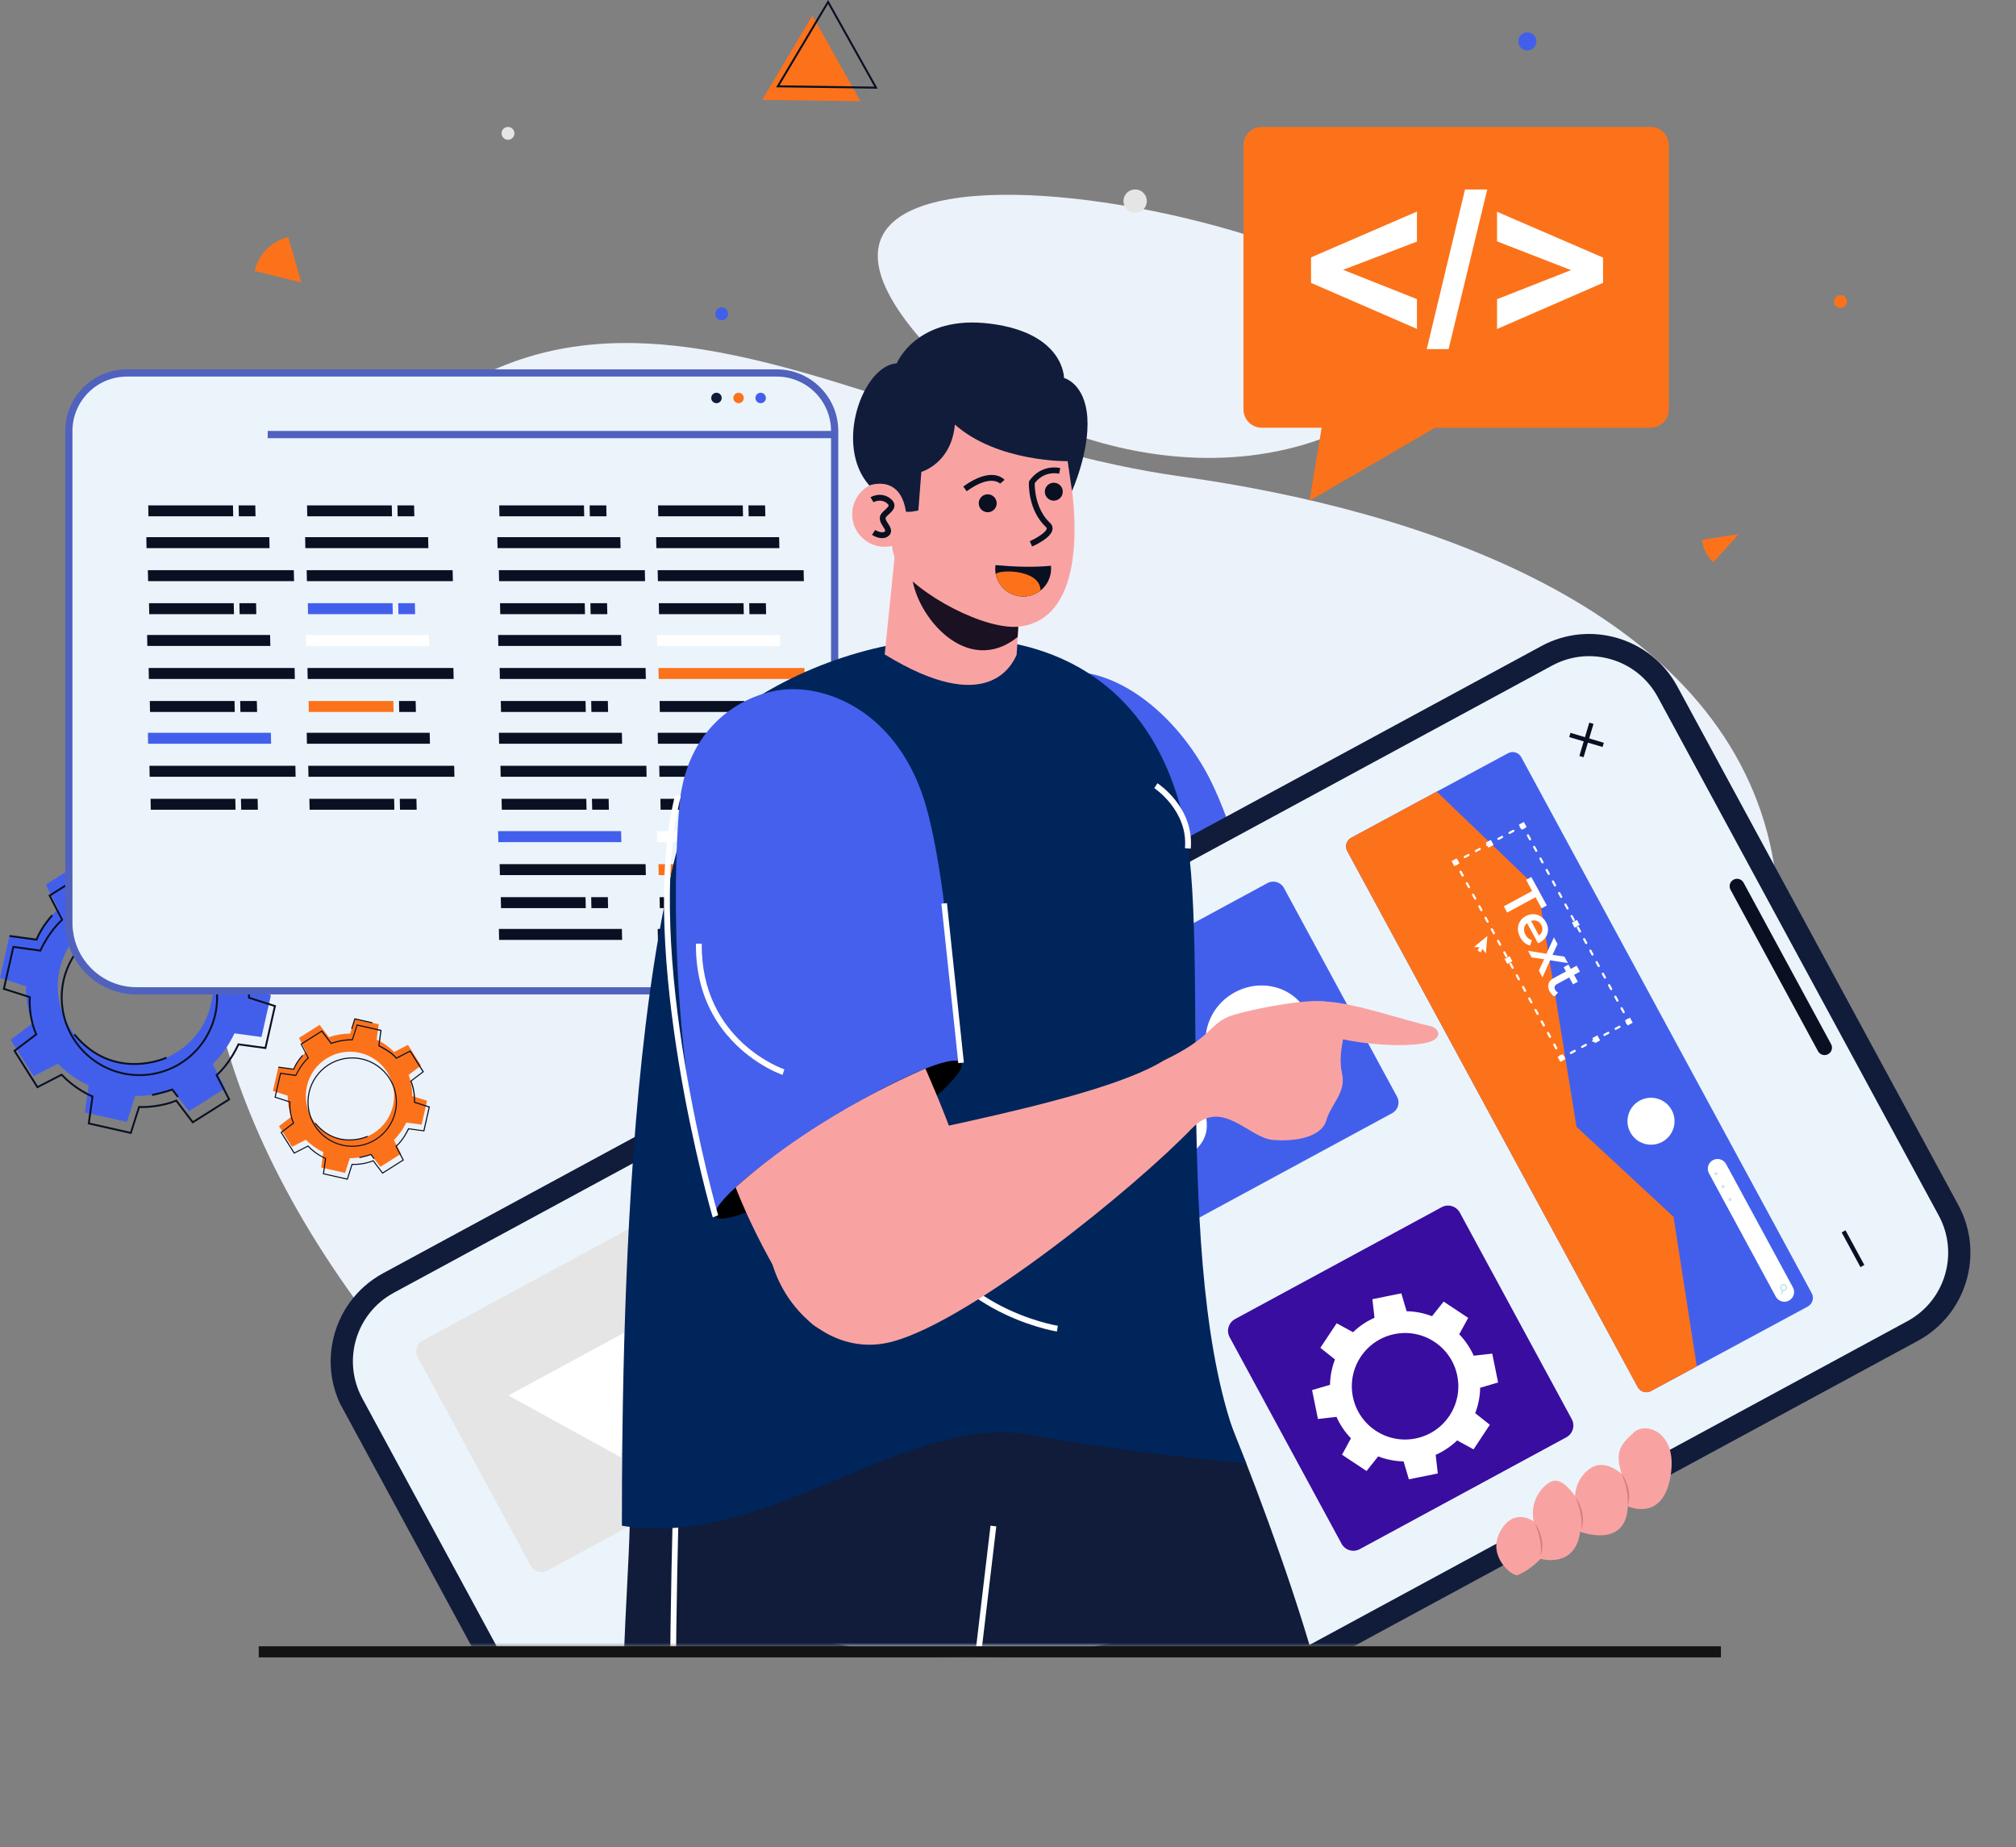<svg width="429" height="393" viewBox="0 0 429 393" fill="none" xmlns="http://www.w3.org/2000/svg">
<rect x="0" y="0" width="429" height="393" fill="#808080" stroke="none"/>
<path d="M299.308 83.349C262.581 112.007 211.953 91.248 195.117 71.182C145.393 11.957 336.039 54.691 299.308 83.349Z" fill="#ECF2FA"/>
<path d="M356.316 264.83C332.215 306.102 284.749 341.384 232.23 350.4C223.749 351.856 215.134 352.624 206.462 352.624C204.413 352.624 202.364 352.582 200.305 352.489C165.362 351.014 129.838 336.743 98.732 304.143C50.684 253.78 36.415 204.544 45.198 162.174C47.75 149.844 52.263 138.096 58.457 127.074C112.867 30.287 175.138 90.745 251.241 101.362C303.732 108.679 363.306 129.532 376.03 177.031C382.121 199.732 377.511 228.52 356.316 264.83Z" fill="#ECF2FA"/>
<path d="M18.07 236.68L27.002 238.7L28.763 233.179C31.506 233.193 34.17 232.714 36.68 231.815L40.182 236.433L47.918 231.555L45.258 226.407C47.149 224.531 48.728 222.334 49.897 219.853L55.639 220.635L57.66 211.708L52.142 209.948C52.151 207.216 51.676 204.544 50.777 202.036L55.392 198.535L50.512 190.804L45.361 193.462C43.484 191.572 41.286 189.994 38.804 188.826L39.586 183.092L30.654 181.072L28.888 186.587C26.159 186.578 23.482 187.053 20.976 187.946L17.474 183.334L9.738 188.212L12.397 193.36C10.507 195.235 8.928 197.446 7.759 199.913L2.017 199.127L0 208.059L5.519 209.823C5.505 212.564 5.984 215.227 6.883 217.731L2.268 221.231L7.149 228.962L12.3 226.305C14.176 228.194 16.384 229.772 18.857 230.936L18.07 236.68ZM12.709 206.239C14.721 197.344 23.57 191.763 32.474 193.774C41.374 195.789 46.958 204.633 44.942 213.528C42.93 222.423 34.081 228.003 25.181 225.993C16.282 223.977 10.697 215.134 12.709 206.239Z" fill="#425FEC"/>
<path d="M29.266 184.763L30.518 180.834L37.253 182.356L37.164 182.752L30.793 181.314L29.652 184.884L29.266 184.763Z" fill="#091022"/>
<path d="M1.993 199.331L2.049 198.931L7.638 199.694C8.821 196.874 10.963 194.616 10.986 194.593L11.28 194.872C11.256 194.896 9.091 197.176 7.954 199.992L7.894 200.141L1.993 199.331Z" fill="#091022"/>
<path d="M15.662 220.193L15.974 219.937C24.208 229.986 35.241 224.894 35.353 224.838L35.53 225.206C35.413 225.257 24.096 230.48 15.662 220.193Z" fill="#091022"/>
<path d="M32.307 232.77C34.663 232.295 36.591 231.629 36.61 231.62L36.75 231.573L38.035 233.268L37.714 233.51L36.605 232.048C36.116 232.211 34.407 232.756 32.386 233.165L32.307 232.77Z" fill="#091022"/>
<path d="M0.587 210.521L2.687 201.23L8.467 202.022C8.798 201.31 10.423 198.005 12.98 195.64L10.306 190.464L18.359 185.386L21.884 190.032C22.583 189.771 25.745 188.686 29.587 188.71L31.361 183.157L40.653 185.261L39.861 191.037C40.625 191.405 44.341 193.262 46.255 195.538L51.425 192.866L56.506 200.914L51.867 204.428C52.16 205.103 53.273 207.938 53.185 212.136L58.741 213.909L56.641 223.2L50.861 222.409C50.526 223.135 48.882 226.514 46.348 228.795L49.022 233.966L40.969 239.044L37.448 234.403C36.75 234.683 33.667 235.828 29.741 235.725L27.966 241.278L18.671 239.179L19.462 233.407C18.768 233.105 15.718 231.68 13.077 228.892L7.899 231.564L2.822 223.516L7.461 219.998C7.154 219.304 5.952 216.302 6.138 212.294L0.587 210.521ZM2.999 201.682L1.062 210.256L6.557 212.01L6.548 212.164C6.297 216.702 7.875 219.946 7.889 219.979L7.964 220.128L3.358 223.619L8.048 231.043L13.171 228.399L13.273 228.511C16.212 231.671 19.723 233.086 19.761 233.095L19.905 233.151L19.122 238.867L27.701 240.803L29.457 235.316L29.606 235.32C34.039 235.469 37.402 233.989 37.439 233.975L37.584 233.91L41.072 238.509L48.5 233.822L45.85 228.697L45.966 228.595C48.803 226.104 50.535 222.148 50.554 222.111L50.614 221.971L56.329 222.753L58.271 214.179L52.78 212.429L52.785 212.28C52.91 207.561 51.457 204.489 51.439 204.461L51.369 204.312L55.97 200.821L51.285 193.397L46.153 196.045L46.05 195.92C44.052 193.443 39.605 191.358 39.558 191.339L39.423 191.279L40.206 185.572L31.632 183.636L29.876 189.124H29.727C25.4 189.068 21.921 190.46 21.884 190.474L21.744 190.53L18.256 185.936L10.828 190.618L13.473 195.743L13.357 195.845C10.488 198.438 8.784 202.296 8.765 202.334L8.704 202.473L2.999 201.682Z" fill="#091022"/>
<path d="M12.975 213.453C12.29 204.256 19.22 196.213 28.427 195.533C37.63 194.849 45.673 201.78 46.358 210.977C47.042 220.174 40.112 228.217 30.905 228.897C21.702 229.581 13.659 222.651 12.975 213.453ZM45.957 211.005C45.291 202.026 37.439 195.268 28.455 195.933C19.472 196.599 12.705 204.447 13.375 213.425C14.041 222.404 21.893 229.162 30.877 228.497C39.861 227.831 46.623 219.984 45.957 211.005Z" fill="#091022"/>
<path d="M68.353 248.395L73.434 249.545L74.435 246.408C75.995 246.417 77.509 246.142 78.939 245.63L80.932 248.255L85.333 245.481L83.819 242.554C84.895 241.488 85.794 240.236 86.455 238.825L89.72 239.272L90.87 234.194L87.731 233.193C87.736 231.639 87.466 230.121 86.958 228.692L89.585 226.7L86.809 222.302L83.88 223.814C82.813 222.739 81.561 221.841 80.149 221.18L80.597 217.917L75.516 216.767L74.514 219.905C72.959 219.9 71.441 220.17 70.011 220.677L68.017 218.052L63.617 220.826L65.13 223.754C64.054 224.82 63.155 226.076 62.494 227.482L59.229 227.035L58.079 232.113L61.218 233.114C61.209 234.673 61.483 236.186 61.991 237.61L59.364 239.603L62.14 244.001L65.07 242.488C66.136 243.564 67.393 244.462 68.8 245.123L68.353 248.395ZM65.307 231.08C66.453 226.021 71.487 222.846 76.549 223.991C81.612 225.136 84.788 230.168 83.642 235.227C82.497 240.287 77.467 243.461 72.405 242.316C67.338 241.171 64.161 236.14 65.307 231.08Z" fill="#FC721A"/>
<path d="M74.724 218.867L75.436 216.632L79.264 217.498L79.213 217.721L75.59 216.902L74.942 218.936L74.724 218.867Z" fill="#091022"/>
<path d="M59.211 227.152L59.243 226.924L62.42 227.356C63.09 225.751 64.311 224.466 64.325 224.452L64.492 224.61C64.478 224.624 63.249 225.923 62.601 227.524L62.569 227.608L59.211 227.152Z" fill="#091022"/>
<path d="M66.983 239.016L67.16 238.872C71.846 244.588 78.119 241.688 78.184 241.66L78.282 241.869C78.216 241.897 71.78 244.872 66.983 239.016Z" fill="#091022"/>
<path d="M76.451 246.17C77.792 245.9 78.887 245.519 78.901 245.519L78.98 245.491L79.711 246.454L79.525 246.594L78.896 245.761C78.617 245.854 77.648 246.166 76.498 246.394L76.451 246.17Z" fill="#091022"/>
<path d="M58.41 233.514L59.607 228.232L62.895 228.678C63.086 228.273 64.008 226.393 65.461 225.048L63.938 222.101L68.516 219.216L70.523 221.855C70.919 221.706 72.722 221.091 74.906 221.101L75.916 217.94L81.202 219.137L80.751 222.423C81.188 222.632 83.298 223.689 84.388 224.983L87.331 223.465L90.219 228.041L87.583 230.042C87.75 230.424 88.384 232.039 88.332 234.427L91.49 235.437L90.293 240.72L87.005 240.273C86.814 240.682 85.878 242.605 84.439 243.903L85.962 246.845L81.384 249.736L79.381 247.096C78.986 247.255 77.23 247.906 74.999 247.85L73.988 251.006L68.703 249.815L69.15 246.529C68.754 246.356 67.017 245.546 65.517 243.959L62.569 245.481L59.682 240.906L62.318 238.904C62.145 238.509 61.461 236.801 61.563 234.52L58.41 233.514ZM59.784 228.488L58.68 233.365L61.805 234.362L61.801 234.45C61.656 237.033 62.555 238.876 62.564 238.895L62.606 238.979L59.989 240.966L62.657 245.188L65.573 243.685L65.633 243.75C67.305 245.546 69.303 246.352 69.322 246.356L69.406 246.389L68.959 249.642L73.835 250.746L74.831 247.622L74.915 247.627C77.439 247.711 79.349 246.868 79.367 246.859L79.451 246.822L81.435 249.438L85.659 246.771L84.15 243.857L84.216 243.796C85.827 242.381 86.814 240.129 86.824 240.11L86.856 240.031L90.107 240.478L91.211 235.604L88.086 234.608V234.524C88.156 231.839 87.331 230.093 87.322 230.075L87.28 229.991L89.897 228.003L87.233 223.782L84.313 225.29L84.253 225.215C83.117 223.805 80.588 222.623 80.56 222.609L80.485 222.572L80.932 219.327L76.056 218.224L75.059 221.343H74.976C72.517 221.31 70.537 222.101 70.514 222.111L70.435 222.143L68.451 219.532L64.227 222.199L65.731 225.113L65.666 225.173C64.036 226.649 63.063 228.841 63.053 228.865L63.021 228.944L59.784 228.488Z" fill="#091022"/>
<path d="M65.456 235.185C65.065 229.954 69.01 225.383 74.245 224.992C79.479 224.601 84.052 228.543 84.444 233.775C84.835 239.007 80.89 243.578 75.656 243.969C70.421 244.36 65.843 240.417 65.456 235.185ZM84.216 233.794C83.834 228.688 79.372 224.843 74.263 225.22C69.154 225.602 65.307 230.061 65.685 235.171C66.067 240.278 70.528 244.122 75.642 243.745C80.746 243.363 84.597 238.9 84.216 233.794Z" fill="#091022"/>
<path d="M177.61 91.685V196.38C177.61 204.344 171.151 210.805 163.178 210.805H29.093C25.069 210.805 21.437 209.162 18.815 206.509C16.612 204.274 15.126 201.342 14.749 198.047C14.674 197.502 14.646 196.939 14.646 196.376V91.685C14.646 84.876 20.174 79.351 26.997 79.351H165.269C172.091 79.351 177.61 84.876 177.61 91.685Z" fill="#EBF4FB"/>
<path d="M163.178 211.577H29.093C24.99 211.577 21.148 209.972 18.27 207.053C15.857 204.61 14.377 201.528 13.99 198.14C13.92 197.623 13.883 197.041 13.883 196.385V91.686C13.883 84.462 19.77 78.583 27.002 78.583H165.269C172.501 78.583 178.383 84.462 178.383 91.686V196.38C178.383 204.763 171.561 211.577 163.178 211.577ZM27.002 80.119C20.617 80.119 15.42 85.309 15.42 91.686V196.38C15.42 196.967 15.452 197.479 15.518 197.944C15.867 201.002 17.194 203.772 19.364 205.969C21.949 208.594 25.405 210.037 29.093 210.037H163.178C170.713 210.037 176.842 203.911 176.842 196.38V91.686C176.842 85.309 171.649 80.119 165.269 80.119H27.002Z" fill="#5062BE"/>
<path d="M152.462 83.559C151.847 83.559 151.349 84.057 151.349 84.671C151.349 85.285 151.847 85.784 152.462 85.784C153.076 85.784 153.575 85.285 153.575 84.671C153.575 84.057 153.076 83.559 152.462 83.559Z" fill="#101C3A"/>
<path d="M157.166 83.559C156.551 83.559 156.053 84.057 156.053 84.671C156.053 85.285 156.551 85.784 157.166 85.784C157.781 85.784 158.279 85.285 158.279 84.671C158.279 84.057 157.781 83.559 157.166 83.559Z" fill="#FC721A"/>
<path d="M161.869 83.559C161.254 83.559 160.756 84.057 160.756 84.671C160.756 85.285 161.254 85.784 161.869 85.784C162.484 85.784 162.982 85.285 162.982 84.671C162.982 84.057 162.484 83.559 161.869 83.559Z" fill="#425FEC"/>
<path d="M177.615 91.685H56.966V93.226H177.615V91.685Z" fill="#5062BE"/>
<path d="M50.125 172.279L50.074 169.947H32.041L32.088 172.279H50.125Z" fill="#091022"/>
<path d="M62.904 165.26L62.858 162.928H31.799L31.845 165.26H62.904Z" fill="#091022"/>
<path d="M57.693 158.241L57.646 155.904H31.468L31.52 158.241H57.693Z" fill="#425FEC"/>
<path d="M54.871 172.279L54.824 169.947H51.275L51.327 172.279H54.871Z" fill="#091022"/>
<path d="M83.918 172.279L83.871 169.947H65.834L65.885 172.279H83.918Z" fill="#091022"/>
<path d="M96.702 165.26L96.65 162.928H65.592L65.643 165.26H96.702Z" fill="#091022"/>
<path d="M91.49 158.241L91.439 155.904H65.266L65.312 158.241H91.49Z" fill="#091022"/>
<path d="M88.668 172.279L88.616 169.947H85.072L85.119 172.279H88.668Z" fill="#091022"/>
<path d="M49.957 151.473L49.906 149.141H31.873L31.925 151.473H49.957Z" fill="#091022"/>
<path d="M62.741 144.449L62.69 142.118H31.631L31.678 144.449H62.741Z" fill="#091022"/>
<path d="M57.53 137.43L57.478 135.094H31.305L31.352 137.43H57.53Z" fill="#091022"/>
<path d="M54.708 151.473L54.656 149.141H51.112L51.159 151.473H54.708Z" fill="#091022"/>
<path d="M83.75 151.473L83.704 149.141H65.671L65.718 151.473H83.75Z" fill="#FC721A"/>
<path d="M96.534 144.449L96.487 142.118H65.424L65.475 144.449H96.534Z" fill="#091022"/>
<path d="M91.322 137.43L91.276 135.094H65.098L65.149 137.43H91.322Z" fill="white"/>
<path d="M88.5 151.473L88.453 149.141H84.904L84.956 151.473H88.5Z" fill="#091022"/>
<path d="M49.79 130.663L49.743 128.331H31.706L31.757 130.663H49.79Z" fill="#091022"/>
<path d="M62.574 123.644L62.523 121.307H31.464L31.515 123.644H62.574Z" fill="#091022"/>
<path d="M57.362 116.62L57.311 114.288H31.138L31.184 116.62H57.362Z" fill="#091022"/>
<path d="M54.54 130.663L54.493 128.331H50.944L50.991 130.663H54.54Z" fill="#091022"/>
<path d="M83.587 130.663L83.535 128.331H65.503L65.549 130.663H83.587Z" fill="#425FEC"/>
<path d="M96.371 123.644L96.319 121.307H65.261L65.307 123.644H96.371Z" fill="#091022"/>
<path d="M91.154 116.62L91.108 114.288H64.93L64.981 116.62H91.154Z" fill="#091022"/>
<path d="M88.337 130.663L88.286 128.331H84.737L84.788 130.663H88.337Z" fill="#425FEC"/>
<path d="M49.622 109.852L49.575 107.52H31.543L31.59 109.852H49.622Z" fill="#091022"/>
<path d="M54.373 109.852L54.326 107.52H50.777L50.829 109.852H54.373Z" fill="#091022"/>
<path d="M83.419 109.852L83.368 107.52H65.335L65.386 109.852H83.419Z" fill="#091022"/>
<path d="M88.17 109.852L88.118 107.52H84.574L84.621 109.852H88.17Z" fill="#091022"/>
<path d="M124.816 172.279L124.765 169.947H106.732L106.784 172.279H124.816Z" fill="#091022"/>
<path d="M137.596 165.26L137.55 162.928H106.491L106.538 165.26H137.596Z" fill="#091022"/>
<path d="M132.385 158.241L132.338 155.904H106.16L106.211 158.241H132.385Z" fill="#091022"/>
<path d="M129.567 172.279L129.516 169.947H125.967L126.018 172.279H129.567Z" fill="#091022"/>
<path d="M158.609 172.279L158.563 169.947H140.53L140.577 172.279H158.609Z" fill="#091022"/>
<path d="M171.393 165.26L171.347 162.928H140.283L140.334 165.26H171.393Z" fill="#091022"/>
<path d="M166.182 158.241L166.13 155.904H139.957L140.008 158.241H166.182Z" fill="#091022"/>
<path d="M163.359 172.279L163.312 169.947H159.764L159.815 172.279H163.359Z" fill="#091022"/>
<path d="M124.649 151.473L124.603 149.141H106.565L106.617 151.473H124.649Z" fill="#091022"/>
<path d="M137.433 144.449L137.382 142.118H106.323L106.374 144.449H137.433Z" fill="#091022"/>
<path d="M132.222 137.43L132.17 135.094H105.997L106.044 137.43H132.222Z" fill="#091022"/>
<path d="M129.399 151.473L129.348 149.141H125.804L125.85 151.473H129.399Z" fill="#091022"/>
<path d="M158.446 151.473L158.395 149.141H140.362L140.409 151.473H158.446Z" fill="#091022"/>
<path d="M171.225 144.449L171.179 142.118H140.12L140.167 144.449H171.225Z" fill="#FC721A"/>
<path d="M166.014 137.43L165.967 135.094H139.789L139.84 137.43H166.014Z" fill="white"/>
<path d="M163.192 151.473L163.145 149.141H159.597L159.648 151.473H163.192Z" fill="#091022"/>
<path d="M124.481 130.663L124.435 128.331H106.402L106.449 130.663H124.481Z" fill="#091022"/>
<path d="M137.265 123.644L137.219 121.307H106.155L106.207 123.644H137.265Z" fill="#091022"/>
<path d="M132.054 116.62L132.002 114.288H105.829L105.876 116.62H132.054Z" fill="#091022"/>
<path d="M129.232 130.663L129.185 128.331H125.637L125.683 130.663H129.232Z" fill="#091022"/>
<path d="M158.278 130.663L158.227 128.331H140.194L140.241 130.663H158.278Z" fill="#091022"/>
<path d="M171.062 123.644L171.011 121.307H139.952L139.999 123.644H171.062Z" fill="#091022"/>
<path d="M165.847 116.62L165.8 114.288H139.627L139.674 116.62H165.847Z" fill="#091022"/>
<path d="M163.029 130.663L162.978 128.331H159.434L159.48 130.663H163.029Z" fill="#091022"/>
<path d="M132.385 199.974L132.338 197.642H106.16L106.211 199.974H132.385Z" fill="#091022"/>
<path d="M166.182 199.974L166.13 197.642H139.957L140.008 199.974H166.182Z" fill="#091022"/>
<path d="M124.649 193.211L124.603 190.874H106.565L106.617 193.211H124.649Z" fill="#091022"/>
<path d="M137.433 186.187L137.382 183.855H106.323L106.374 186.187H137.433Z" fill="#091022"/>
<path d="M132.222 179.168L132.17 176.831H105.997L106.044 179.168H132.222Z" fill="#425FEC"/>
<path d="M129.399 193.211L129.348 190.874H125.804L125.85 193.211H129.399Z" fill="#091022"/>
<path d="M158.446 193.211L158.395 190.874H140.362L140.409 193.211H158.446Z" fill="#091022"/>
<path d="M171.225 186.187L171.179 183.855H140.12L140.167 186.187H171.225Z" fill="#FC721A"/>
<path d="M166.014 179.168L165.967 176.831H139.789L139.84 179.168H166.014Z" fill="white"/>
<path d="M163.192 193.211L163.145 190.874H159.597L159.648 193.211H163.192Z" fill="#091022"/>
<path d="M124.318 109.852L124.267 107.52H106.234L106.281 109.852H124.318Z" fill="#091022"/>
<path d="M129.064 109.852L129.018 107.52H125.469L125.52 109.852H129.064Z" fill="#091022"/>
<path d="M158.111 109.852L158.065 107.52H140.027L140.079 109.852H158.111Z" fill="#091022"/>
<path d="M162.861 109.852L162.81 107.52H159.266L159.312 109.852H162.861Z" fill="#091022"/>
<mask id="mask0_28222_13611" style="mask-type:luminance" maskUnits="userSpaceOnUse" x="59" y="55" width="370" height="296">
<path d="M82.521 350.26L59.808 287.922L71.776 259.948L128.953 228.692C128.953 228.692 138.039 152.148 139.622 149.816C141.206 147.484 171.179 120.818 171.179 120.818L176.833 77.01L198.466 55.287L233.036 61.221L241.554 97.802L269.86 145.716L341.511 124.249C341.511 124.249 403.661 171.302 403.661 176.594C403.661 181.886 428.996 271.347 428.996 271.347L389.838 313.368L291.46 350.255H82.521V350.26Z" fill="white"/>
</mask>
<g mask="url(#mask0_28222_13611)">
<path d="M324.088 237.154C324.088 237.154 326.798 242.568 327.459 245.491C328.125 248.414 329.327 252.789 328.172 254.6C327.017 256.406 326.435 254.413 325.788 253.254C325.14 252.091 323.394 249.442 322.365 248.134C321.335 246.826 315.812 243.983 315.407 241.213C315.002 238.434 324.088 237.154 324.088 237.154Z" fill="#F8A3A2"/>
<path d="M333.486 244.336C336.164 240.184 339.233 233.04 339.233 233.04C339.233 233.04 274.224 221.543 256.187 217.228C250.426 215.85 229.683 237.271 252.349 248.037C270.233 256.536 311.169 239.212 326.65 244.42C329.602 245.412 332.974 245.128 333.486 244.336Z" fill="#F8A3A2"/>
<path d="M319.062 232.556C319.062 232.556 322.16 242.572 329.876 241.474C338.176 240.291 356.841 248.581 356.515 242.633C356.273 238.262 354.029 234.175 339.428 233.03C328.554 232.174 319.062 232.556 319.062 232.556Z" fill="#F8A3A2"/>
<path d="M356.515 242.633C356.222 245.765 355.584 251.36 353.316 254.348C351.984 256.103 342.986 257.648 337.868 255.917C332.214 254.008 327.254 255.544 326.551 253.306C325.988 251.5 330.314 251.341 332.331 248.856C336.657 243.526 328.312 241.357 328.312 241.357C328.312 241.357 340.984 235.064 345.431 235.544C348.701 235.902 356.837 239.244 356.515 242.633Z" fill="#F8A3A2"/>
<path d="M338.026 255.558L341.258 243.289C341.258 243.294 340.551 251.495 338.026 255.558Z" fill="#091022"/>
<path d="M348.133 256.573L352.604 244.699C352.599 244.695 351.058 252.784 348.133 256.573Z" fill="#091022"/>
<path d="M342.604 256.787L348.077 242.879C348.077 242.879 345.608 252.947 342.604 256.787Z" fill="#091022"/>
<path d="M225.495 143.197C217.164 144.78 205.064 155.928 206.494 173.978C207.919 192.028 220.945 232.704 234.591 259.952C234.591 259.952 257.029 244.588 272.081 214.766C272.081 214.766 264.858 178.437 256.307 163.603C247.756 148.769 234.684 141.447 225.495 143.197Z" fill="#4560EC"/>
<path d="M408.141 285.259L161.641 418.705C151.307 424.3 138.341 420.451 132.739 410.113L106.03 360.835L106.067 360.817L72.363 298.636C70.407 294.447 69.927 289.904 70.752 285.636C71.911 279.567 75.684 274.051 81.524 270.891L328.023 137.444C338.358 131.85 351.328 135.708 356.926 146.037L416.724 256.373C422.331 266.706 418.475 279.664 408.141 285.259Z" fill="#101C3A"/>
<path d="M405.886 281.093L159.382 414.544C151.334 418.901 141.27 415.912 136.907 407.86L77.099 297.519C72.74 289.471 75.73 279.418 83.782 275.056L330.286 141.606C338.339 137.249 348.398 140.237 352.762 148.285L412.565 258.626C416.924 266.678 413.934 276.737 405.886 281.093Z" fill="#EBF4FB"/>
<path d="M389.652 222.148L371.032 187.797C370.618 187.029 369.658 186.745 368.89 187.16C368.122 187.574 367.837 188.533 368.252 189.301L386.871 223.651C387.286 224.419 388.245 224.703 389.014 224.289C389.782 223.875 390.066 222.916 389.652 222.148Z" fill="#091022"/>
<path d="M333.924 156.821L334.189 155.918L341.291 158.032L341.021 158.93L333.924 156.821Z" fill="#091022"/>
<path d="M338.198 153.742L336.086 160.84L336.983 161.107L339.095 154.009L338.198 153.742Z" fill="#091022"/>
<path d="M392.723 261.757L391.9 262.203L395.902 269.586L396.725 269.141L392.723 261.757Z" fill="#091022"/>
<path d="M248.311 259.855L224.239 215.436C223.559 214.184 224.024 212.62 225.277 211.941L269.72 187.881C270.973 187.202 272.538 187.667 273.218 188.919L297.291 233.338C297.971 234.59 297.505 236.154 296.252 236.833L251.814 260.893C250.556 261.572 248.987 261.107 248.311 259.855Z" fill="#425FEC"/>
<path d="M273.143 230.307C267.573 233.384 260.713 231.597 257.826 226.309C254.934 221.026 257.109 214.249 262.679 211.173C268.249 208.096 275.109 209.883 277.996 215.171C280.888 220.454 278.718 227.231 273.143 230.307Z" fill="white"/>
<path d="M238.028 220.584C245.498 216.46 249.136 221.929 253.01 229.014C256.885 236.102 259.53 242.116 252.06 246.245L238.028 220.584Z" fill="white"/>
<path d="M180.629 296.495L156.556 252.077C155.876 250.825 156.342 249.261 157.594 248.581L202.033 224.522C203.286 223.842 204.851 224.308 205.531 225.56L229.604 269.978C230.284 271.23 229.818 272.794 228.565 273.474L184.126 297.533C182.874 298.213 181.304 297.747 180.629 296.495Z" fill="#FC721A"/>
<path d="M187.34 278.245L193.925 269.122C194.134 268.833 194.069 268.428 193.78 268.214L190.884 266.124C190.152 265.598 189.342 265.254 188.513 265.077C189.431 263.029 190.632 260.93 192.113 258.877C193.44 257.034 194.879 255.4 196.356 253.99C196.789 254.772 197.39 255.479 198.167 256.038L201.064 258.128C201.353 258.337 201.763 258.272 201.968 257.979L208.553 248.856C208.762 248.563 208.697 248.158 208.409 247.948L205.512 245.858C205.405 245.779 205.288 245.714 205.176 245.64C205.074 245.546 204.967 245.463 204.85 245.384C200.803 242.465 192.705 246.775 186.757 255.009C182.976 260.246 180.978 265.812 181.066 269.918C180.573 272.268 181.457 274.796 183.535 276.294L186.431 278.384C186.725 278.603 187.13 278.538 187.34 278.245Z" fill="white"/>
<path d="M285.485 328.444L261.668 284.505C260.918 283.123 261.435 281.391 262.819 280.642L306.782 256.843C308.165 256.094 309.898 256.606 310.648 257.993L334.465 301.932C335.214 303.314 334.697 305.041 333.314 305.795L289.35 329.594C287.963 330.338 286.235 329.827 285.485 328.444Z" fill="#390D9F"/>
<path d="M305.511 309.528C307.225 308.774 308.757 307.722 310.079 306.461L313.568 308.364L317.033 303.133L313.922 300.661C314.574 298.958 314.951 297.142 314.974 295.257L318.793 294.14L317.545 287.991L313.6 288.438C312.841 286.725 311.789 285.185 310.522 283.877L312.427 280.391L307.201 276.923L304.728 280.032C303.019 279.371 301.198 279.008 299.326 278.976L298.935 277.663L298.199 275.168L292.042 276.411L292.489 280.363C291.306 280.884 290.207 281.549 289.206 282.317C288.759 282.667 288.335 283.044 287.921 283.435L284.437 281.536L280.967 286.758L284.078 289.23C283.426 290.933 283.054 292.758 283.021 294.629L279.207 295.755L280.455 301.904L284.4 301.452C285.164 303.17 286.211 304.706 287.478 306.014L285.578 309.509L290.799 312.972L293.272 309.863C294.986 310.519 296.806 310.882 298.679 310.924L299.806 314.736L305.958 313.489L305.511 309.528ZM301.254 306.042C295.116 307.285 289.136 303.323 287.893 297.189C286.645 291.059 290.617 285.082 296.751 283.835C302.879 282.597 308.864 286.558 310.103 292.693C311.346 298.827 307.383 304.799 301.254 306.042Z" fill="white"/>
<path d="M217.802 365.085L193.99 321.146C193.24 319.763 193.752 318.032 195.14 317.282L239.104 293.484C240.487 292.734 242.219 293.246 242.969 294.633L266.781 338.572C267.531 339.955 267.019 341.682 265.631 342.436L221.667 366.234C220.279 366.984 218.551 366.467 217.802 365.085Z" fill="#390D9F"/>
<path d="M221.918 362.185L243.42 331.269L218.598 332.568L225.467 320.327L198.94 319.354C197.929 319.316 197.263 320.387 197.743 321.276L219.692 362.059C220.158 362.916 221.364 362.981 221.918 362.185Z" fill="white"/>
<path d="M240.221 315.183C238.246 316.277 237.529 318.763 238.624 320.741C239.718 322.714 242.21 323.431 244.184 322.337C246.159 321.244 246.876 318.758 245.782 316.78C244.683 314.806 242.196 314.089 240.221 315.183Z" fill="white"/>
<path d="M112.945 333.136L88.872 288.717C88.192 287.465 88.658 285.902 89.911 285.222L134.35 261.163C135.602 260.483 137.167 260.948 137.847 262.201L161.92 306.614C162.6 307.866 162.134 309.43 160.882 310.11L116.443 334.169C115.19 334.853 113.621 334.388 112.945 333.136Z" fill="#E5E5E5"/>
<path d="M132.105 309.966L134.15 282.918C134.154 282.881 134.113 282.857 134.08 282.871L108.256 296.854C108.223 296.872 108.223 296.919 108.256 296.937L132.04 310.003C132.063 310.017 132.101 309.998 132.105 309.966Z" fill="white"/>
<path d="M150.119 401.725L126.302 357.786C125.552 356.404 126.069 354.673 127.452 353.923L171.416 330.124C172.799 329.375 174.532 329.887 175.282 331.274L199.094 375.213C199.843 376.596 199.331 378.322 197.943 379.076L153.98 402.875C152.596 403.625 150.869 403.108 150.119 401.725Z" fill="#FC721A"/>
<path d="M158.986 366.63L163.625 343.665C163.764 342.966 164.724 342.771 165.068 343.395C165.073 343.399 165.073 343.404 165.078 343.409L183.348 377.117C183.348 377.121 183.352 377.126 183.357 377.131C183.688 377.759 183.003 378.453 182.342 378.192L160.77 369.614C159.349 369.055 158.697 367.845 158.986 366.63Z" fill="white"/>
<path d="M158.185 360.449L144.19 355.133C143.562 354.896 143.506 354.03 144.097 353.714L161.017 344.553C161.604 344.237 162.288 344.744 162.158 345.396L159.233 359.867C159.135 360.346 158.637 360.621 158.185 360.449Z" fill="white"/>
<path d="M384.692 277.975L351.328 295.96C351.281 295.983 351.244 296.007 351.197 296.021L351.137 296.053C350.159 296.453 349.018 296.062 348.506 295.118L286.686 181.067C286.137 180.052 286.514 178.796 287.525 178.246L305.729 168.43L320.898 160.256C321.913 159.707 323.175 160.089 323.72 161.094L385.535 275.15C386.084 276.164 385.702 277.43 384.692 277.975Z" fill="#425FEC"/>
<path d="M361.071 290.696L351.188 296.025L351.128 296.058C350.15 296.458 349.008 296.067 348.496 295.122L286.686 181.067C286.137 180.052 286.514 178.796 287.525 178.246L305.729 168.43L327.273 189.077L335.475 239.742L356.12 258.882L361.071 290.696Z" fill="#FC721A"/>
<path d="M381.534 273.907L367.311 247.669C366.766 246.664 365.509 246.291 364.503 246.831C363.497 247.371 363.12 248.628 363.665 249.633L377.883 275.871C378.428 276.876 379.685 277.249 380.691 276.709C381.702 276.169 382.079 274.912 381.534 273.907Z" fill="white"/>
<path d="M365.462 249.54C365.379 249.382 365.178 249.321 365.02 249.41C364.852 249.498 364.796 249.698 364.88 249.857C364.964 250.015 365.169 250.08 365.337 249.992C365.49 249.903 365.546 249.698 365.462 249.54Z" fill="#CAE6EE"/>
<path d="M366.958 252.3C366.874 252.142 366.673 252.081 366.515 252.17C366.343 252.254 366.292 252.458 366.375 252.617C366.464 252.775 366.664 252.84 366.832 252.752C366.99 252.663 367.046 252.463 366.958 252.3Z" fill="#CAE6EE"/>
<path d="M368.453 255.056C368.369 254.897 368.169 254.837 368.01 254.925C367.843 255.014 367.782 255.205 367.871 255.372C367.959 255.53 368.159 255.596 368.327 255.507C368.485 255.423 368.537 255.219 368.453 255.056Z" fill="#CAE6EE"/>
<path d="M380.216 273.548C380.016 273.176 379.55 273.041 379.178 273.241C378.8 273.446 378.656 273.907 378.861 274.284C378.94 274.433 379.052 274.53 379.206 274.596L379.21 274.605C379.303 274.651 379.41 274.684 379.518 274.684L379.527 274.679C379.657 274.689 379.788 274.656 379.909 274.591C380.277 274.386 380.421 273.925 380.216 273.548ZM379.15 274.125C379.033 273.907 379.112 273.637 379.331 273.52C379.541 273.404 379.816 273.492 379.927 273.707C380.048 273.925 379.965 274.195 379.755 274.307C379.536 274.423 379.261 274.34 379.15 274.125Z" fill="#CAE6EE"/>
<path d="M379.248 274.441L378.973 275.364L379.285 275.457L379.561 274.534L379.248 274.441Z" fill="#CAE6EE"/>
<path d="M353.713 242.945C351.282 244.253 348.24 243.35 346.927 240.92C345.609 238.49 346.517 235.46 348.948 234.152C351.379 232.844 354.421 233.747 355.734 236.177C357.052 238.607 356.144 241.637 353.713 242.945Z" fill="white"/>
<path d="M332.042 225.928L331.455 224.852L332.536 224.266L333.122 225.346L332.042 225.928Z" fill="white"/>
<path d="M309.474 184.288L308.887 183.208L309.967 182.626L310.554 183.702L309.474 184.288Z" fill="white"/>
<path d="M346.358 218.178L345.771 217.103L346.852 216.516L347.434 217.591L346.358 218.178Z" fill="white"/>
<path d="M335.083 197.377L334.496 196.297L335.572 195.715L336.163 196.79L335.083 197.377Z" fill="white"/>
<path d="M320.749 205.089L320.162 204.014L321.243 203.432L321.829 204.507L320.749 205.089Z" fill="white"/>
<path d="M316.753 180.346L316.166 179.27L317.242 178.684L317.833 179.764L316.753 180.346Z" fill="white"/>
<path d="M339.424 221.934L338.837 220.859L339.913 220.272L340.5 221.348L339.424 221.934Z" fill="white"/>
<path d="M323.79 176.533L323.203 175.458L324.279 174.876L324.866 175.952L323.79 176.533Z" fill="white"/>
<path d="M327.296 189.217L327.166 188.975L325.862 186.583L324.744 187.188L326.034 189.571L320.003 192.834L320.72 194.156L326.756 190.888L327.902 192.987L328.046 193.253L329.164 192.648L327.296 189.217Z" fill="white"/>
<path d="M327.673 200.509C328.228 200.211 328.642 199.82 328.935 199.387L328.945 199.383C329.55 198.461 329.583 197.297 328.991 196.218C328.8 195.864 328.563 195.552 328.279 195.301C327.319 194.412 325.936 194.221 324.674 194.914C323.049 195.794 322.513 197.609 323.505 199.439C324.027 200.379 324.739 200.979 325.592 201.156L326.006 200.044C325.396 199.876 324.944 199.494 324.614 198.88C324.092 197.93 324.241 196.986 324.954 196.408L327.287 200.691C327.417 200.63 327.576 200.565 327.673 200.509ZM325.806 195.938C326.663 195.631 327.529 195.943 327.976 196.767C328.432 197.605 328.214 198.508 327.482 199.029L325.806 195.938Z" fill="white"/>
<path d="M329.769 204.521L329.867 204.302L333.648 204.908L332.899 203.525L330.379 203.157L331.441 200.853L330.673 199.434L329.401 202.217L329.396 202.227L329.089 202.92L325.163 202.296L325.927 203.702L328.591 204.088L327.459 206.509L328.241 207.952L329.769 204.521Z" fill="white"/>
<path d="M330.956 211.857L331.543 211.159C331.287 211.042 331.077 210.837 330.928 210.563C330.667 210.079 330.807 209.651 331.338 209.367L333.932 207.961L334.733 209.423L335.753 208.869L334.957 207.402L336.205 206.728L335.515 205.457L334.258 206.136L333.764 205.229L332.749 205.787L333.238 206.686L330.612 208.105C330.518 208.156 330.439 208.198 330.369 208.254C329.368 208.901 329.191 209.869 329.787 210.972C330.039 211.433 330.407 211.829 330.826 212.006L330.956 211.857Z" fill="white"/>
<path d="M332.196 225.416L331.861 224.801C331.8 224.689 331.842 224.545 331.954 224.485C332.066 224.424 332.21 224.466 332.271 224.578L332.382 224.783L332.587 224.671C332.699 224.61 332.843 224.652 332.904 224.764C332.964 224.876 332.923 225.02 332.811 225.08L332.196 225.416Z" fill="white"/>
<path d="M311.458 186.173L311.016 185.358C310.955 185.247 310.816 185.205 310.694 185.27C310.587 185.326 310.545 185.466 310.606 185.582L311.048 186.396C311.109 186.508 311.249 186.55 311.356 186.494C311.482 186.424 311.523 186.285 311.458 186.173ZM312.786 188.621L312.343 187.807C312.283 187.695 312.143 187.653 312.022 187.718C311.915 187.774 311.873 187.914 311.938 188.03L312.38 188.849C312.441 188.961 312.581 189.003 312.688 188.947C312.809 188.877 312.851 188.738 312.786 188.621ZM314.118 191.079L313.67 190.255C313.615 190.148 313.47 190.101 313.349 190.167C313.242 190.222 313.2 190.362 313.265 190.478L313.712 191.302C313.768 191.409 313.908 191.451 314.015 191.391C314.136 191.326 314.178 191.186 314.118 191.079ZM315.449 193.527L315.007 192.708C314.942 192.587 314.802 192.545 314.681 192.61C314.574 192.666 314.532 192.806 314.597 192.927L315.035 193.737C315.1 193.858 315.24 193.9 315.347 193.844C315.468 193.783 315.51 193.644 315.449 193.527ZM316.772 195.98L316.33 195.161C316.269 195.049 316.129 195.007 316.008 195.073C315.901 195.128 315.859 195.268 315.92 195.375L316.367 196.199C316.427 196.311 316.567 196.353 316.674 196.297C316.795 196.232 316.837 196.092 316.772 195.98ZM318.104 198.428L317.662 197.609C317.601 197.498 317.461 197.456 317.34 197.521C317.233 197.577 317.191 197.716 317.252 197.833L317.694 198.652C317.755 198.764 317.894 198.805 318.002 198.75C318.123 198.68 318.165 198.54 318.104 198.428ZM319.431 200.877L318.989 200.058C318.928 199.946 318.789 199.904 318.668 199.969C318.56 200.025 318.519 200.169 318.579 200.281L319.022 201.1C319.082 201.212 319.226 201.263 319.334 201.207C319.455 201.137 319.497 200.998 319.431 200.877ZM320.763 203.334L320.316 202.51C320.26 202.403 320.121 202.362 319.995 202.422C319.888 202.478 319.846 202.618 319.911 202.734L320.358 203.558C320.414 203.665 320.554 203.707 320.661 203.646C320.777 203.581 320.819 203.441 320.763 203.334ZM322.091 205.787L321.648 204.968C321.588 204.856 321.443 204.805 321.322 204.87C321.215 204.926 321.173 205.066 321.238 205.187L321.681 206.006C321.741 206.118 321.881 206.16 321.988 206.104C322.109 206.039 322.151 205.899 322.091 205.787ZM323.418 208.236L322.975 207.416C322.915 207.305 322.775 207.263 322.654 207.328C322.547 207.384 322.505 207.523 322.57 207.64L323.008 208.45C323.073 208.571 323.213 208.613 323.32 208.557C323.437 208.487 323.478 208.347 323.418 208.236ZM324.745 210.684L324.303 209.869C324.242 209.758 324.102 209.716 323.981 209.781C323.874 209.837 323.832 209.976 323.898 210.093L324.34 210.907C324.401 211.019 324.54 211.061 324.647 211.005C324.764 210.94 324.806 210.8 324.745 210.684ZM326.072 213.132L325.63 212.318C325.57 212.206 325.43 212.164 325.309 212.229C325.202 212.285 325.16 212.425 325.22 212.541L325.663 213.356C325.723 213.467 325.868 213.519 325.975 213.463C326.096 213.397 326.138 213.253 326.072 213.132ZM327.4 215.585L326.957 214.771C326.901 214.664 326.757 214.617 326.636 214.682C326.529 214.738 326.492 214.887 326.552 214.994L326.995 215.809C327.055 215.92 327.195 215.962 327.307 215.916C327.423 215.846 327.465 215.706 327.4 215.585ZM328.732 218.043L328.289 217.228C328.229 217.116 328.084 217.065 327.963 217.13C327.856 217.186 327.814 217.326 327.879 217.447L328.322 218.266C328.382 218.378 328.522 218.42 328.629 218.364C328.75 218.294 328.792 218.154 328.732 218.043ZM330.059 220.491L329.617 219.672C329.556 219.56 329.412 219.509 329.291 219.574C329.183 219.63 329.146 219.779 329.207 219.891L329.649 220.71C329.71 220.822 329.849 220.863 329.957 220.808C330.082 220.742 330.12 220.603 330.059 220.491ZM331.386 222.939L330.944 222.12C330.883 222.008 330.744 221.967 330.623 222.032C330.515 222.088 330.473 222.227 330.539 222.344L330.981 223.163C331.042 223.274 331.181 223.316 331.288 223.261C331.405 223.195 331.447 223.056 331.386 222.939Z" fill="white"/>
<path d="M309.716 183.944L309.381 183.329L310 182.999C310.112 182.938 310.256 182.98 310.317 183.092C310.377 183.203 310.336 183.348 310.224 183.408L310.019 183.52L310.131 183.725C310.191 183.836 310.149 183.981 310.038 184.041C309.921 184.102 309.781 184.055 309.716 183.944Z" fill="white"/>
<path d="M322.239 176.668C322.183 176.561 322.039 176.515 321.923 176.575L321.126 177.004C321.014 177.064 320.963 177.208 321.024 177.32C321.084 177.432 321.233 177.469 321.345 177.409L322.142 176.98C322.263 176.929 322.3 176.78 322.239 176.668ZM319.855 177.958C319.794 177.846 319.65 177.795 319.538 177.855L318.742 178.284C318.63 178.344 318.588 178.484 318.649 178.6C318.709 178.712 318.849 178.754 318.965 178.693L319.762 178.265C319.873 178.204 319.915 178.065 319.855 177.958ZM317.47 179.242C317.41 179.131 317.265 179.08 317.158 179.135L316.357 179.568C316.357 179.568 316.343 179.578 316.339 179.587C316.246 179.647 316.208 179.778 316.264 179.885C316.325 179.997 316.455 180.034 316.558 179.992L316.567 179.987C316.581 179.992 316.586 179.987 316.586 179.987L317.387 179.554C317.489 179.494 317.531 179.354 317.47 179.242ZM315.091 180.518C315.03 180.406 314.881 180.369 314.774 180.425L313.977 180.853C313.856 180.918 313.814 181.058 313.875 181.169C313.936 181.281 314.075 181.323 314.196 181.258L314.993 180.83C315.1 180.778 315.151 180.634 315.091 180.518ZM312.706 181.812C312.641 181.691 312.501 181.649 312.389 181.709L311.593 182.138C311.481 182.198 311.43 182.342 311.491 182.454C311.551 182.566 311.7 182.603 311.812 182.543L312.604 182.114C312.72 182.058 312.762 181.914 312.706 181.812Z" fill="white"/>
<path d="M323.417 176.04C323.357 175.928 323.399 175.784 323.511 175.724L324.13 175.388L324.465 176.003C324.526 176.115 324.484 176.259 324.372 176.319C324.26 176.38 324.116 176.338 324.055 176.226L323.944 176.021L323.739 176.133C323.622 176.194 323.478 176.152 323.417 176.04Z" fill="white"/>
<path d="M325.793 178.46L325.35 177.641C325.29 177.529 325.145 177.478 325.033 177.539C324.922 177.599 324.88 177.739 324.945 177.86L325.387 178.679C325.443 178.786 325.588 178.833 325.704 178.772C325.811 178.712 325.853 178.567 325.793 178.46ZM327.12 180.909L326.677 180.089C326.612 179.968 326.473 179.927 326.361 179.987C326.249 180.048 326.207 180.187 326.268 180.304L326.71 181.123C326.775 181.244 326.915 181.286 327.027 181.225C327.139 181.165 327.18 181.025 327.12 180.909ZM328.447 183.362L328.005 182.542C327.944 182.431 327.804 182.389 327.688 182.449C327.576 182.51 327.534 182.649 327.595 182.766L328.037 183.585C328.098 183.697 328.238 183.739 328.354 183.678C328.47 183.613 328.512 183.473 328.447 183.362ZM329.774 185.81L329.332 184.991C329.272 184.879 329.132 184.837 329.015 184.898C328.904 184.958 328.862 185.098 328.922 185.214L329.365 186.033C329.425 186.145 329.565 186.187 329.681 186.126C329.798 186.061 329.84 185.926 329.774 185.81ZM331.106 188.258L330.664 187.439C330.603 187.327 330.464 187.285 330.347 187.346C330.236 187.406 330.194 187.546 330.254 187.662L330.697 188.482C330.757 188.593 330.897 188.635 331.013 188.584C331.13 188.519 331.167 188.375 331.106 188.258ZM332.434 190.716L331.987 189.892C331.931 189.785 331.791 189.743 331.67 189.799C331.558 189.859 331.516 189.999 331.577 190.115L332.024 190.939C332.08 191.046 332.219 191.088 332.336 191.023C332.452 190.963 332.494 190.823 332.434 190.716ZM333.766 193.169L333.323 192.35C333.258 192.229 333.118 192.187 333.007 192.247C332.895 192.308 332.853 192.447 332.918 192.568L333.36 193.388C333.421 193.499 333.561 193.541 333.677 193.481C333.784 193.42 333.826 193.28 333.766 193.169ZM335.093 195.617L334.651 194.798C334.59 194.686 334.45 194.644 334.334 194.705C334.222 194.765 334.18 194.905 334.241 195.021L334.683 195.84C334.744 195.952 334.883 195.994 335 195.934C335.112 195.868 335.154 195.729 335.093 195.617ZM336.42 198.065L335.978 197.246C335.917 197.134 335.778 197.093 335.661 197.153C335.549 197.214 335.507 197.353 335.568 197.47L336.01 198.284C336.071 198.396 336.211 198.438 336.327 198.377C336.439 198.321 336.481 198.182 336.42 198.065ZM337.748 200.518L337.305 199.699C337.245 199.587 337.105 199.546 336.988 199.606C336.877 199.667 336.835 199.806 336.895 199.923L337.338 200.737C337.398 200.849 337.543 200.9 337.654 200.839C337.771 200.779 337.813 200.639 337.748 200.518ZM339.08 202.971L338.632 202.147C338.577 202.04 338.437 201.998 338.32 202.059C338.209 202.119 338.167 202.259 338.223 202.366L338.67 203.19C338.726 203.297 338.865 203.339 338.986 203.283C339.098 203.227 339.14 203.088 339.08 202.971ZM340.407 205.424L339.964 204.61C339.904 204.498 339.759 204.447 339.648 204.507C339.536 204.568 339.494 204.707 339.559 204.828L340.002 205.643C340.062 205.755 340.202 205.797 340.318 205.736C340.425 205.676 340.467 205.536 340.407 205.424ZM341.734 207.873L341.292 207.058C341.231 206.946 341.091 206.904 340.975 206.965C340.863 207.025 340.821 207.165 340.882 207.281L341.324 208.096C341.385 208.208 341.525 208.25 341.641 208.189C341.753 208.129 341.795 207.989 341.734 207.873ZM343.061 210.321L342.619 209.502C342.558 209.39 342.419 209.348 342.302 209.409C342.19 209.469 342.149 209.609 342.209 209.725L342.652 210.544C342.712 210.656 342.852 210.698 342.968 210.637C343.08 210.577 343.122 210.437 343.061 210.321ZM344.389 212.774L343.946 211.955C343.886 211.843 343.746 211.801 343.63 211.861C343.518 211.922 343.476 212.062 343.536 212.178L343.979 212.997C344.044 213.118 344.184 213.16 344.3 213.1C344.412 213.034 344.454 212.895 344.389 212.774ZM345.716 215.222L345.274 214.403C345.218 214.296 345.073 214.249 344.957 214.31C344.845 214.37 344.808 214.519 344.864 214.626L345.306 215.445C345.367 215.557 345.511 215.608 345.623 215.548C345.739 215.483 345.781 215.343 345.716 215.222Z" fill="white"/>
<path d="M346.005 217.717C345.945 217.605 345.987 217.461 346.098 217.4L346.303 217.289L346.192 217.084C346.131 216.972 346.173 216.828 346.285 216.767C346.396 216.707 346.541 216.749 346.601 216.861L346.937 217.475L346.317 217.81C346.21 217.871 346.066 217.829 346.005 217.717Z" fill="white"/>
<path d="M344.826 218.345C344.77 218.238 344.626 218.192 344.51 218.252L343.713 218.68C343.601 218.741 343.55 218.885 343.611 218.997C343.671 219.109 343.82 219.146 343.932 219.085L344.728 218.662C344.85 218.606 344.891 218.466 344.826 218.345ZM342.442 219.635C342.381 219.523 342.241 219.481 342.125 219.542L341.324 219.965C341.212 220.026 341.17 220.165 341.236 220.286C341.291 220.393 341.436 220.44 341.552 220.379L342.349 219.951C342.46 219.891 342.498 219.742 342.442 219.635ZM340.057 220.919C339.997 220.808 339.852 220.756 339.745 220.812L338.944 221.245C338.832 221.306 338.795 221.455 338.851 221.562C338.916 221.683 339.056 221.725 339.168 221.664L339.969 221.231C340.076 221.171 340.118 221.031 340.057 220.919ZM337.677 222.195C337.622 222.088 337.468 222.046 337.361 222.102L336.564 222.53C336.443 222.595 336.401 222.735 336.462 222.846C336.522 222.958 336.662 223 336.783 222.935L337.58 222.507C337.687 222.455 337.738 222.311 337.677 222.195ZM335.293 223.484C335.228 223.363 335.088 223.321 334.976 223.382L334.18 223.81C334.068 223.87 334.017 224.015 334.077 224.131C334.138 224.243 334.292 224.289 334.403 224.229L335.2 223.801C335.312 223.74 335.349 223.591 335.293 223.484Z" fill="white"/>
<path d="M316.507 199.136L313.638 201.496L314.816 201.538L314.434 202.245L315.1 202.608L315.482 201.901L316.19 202.85L316.507 199.136Z" fill="white"/>
<path d="M185.574 293.688C196.09 305.599 190.916 399.11 219.083 413.86C234.2 421.777 283.971 398.663 283.403 372.132C283.035 354.761 258.734 292.143 250.728 278.189C242.718 264.234 167.071 272.738 185.574 293.688Z" fill="#101C3A"/>
<path d="M133.81 316.803C135.747 332.224 124.118 403.922 146.17 426.823C158.004 439.115 191.433 436.649 199.303 411.304C204.454 394.711 210.867 341.817 209.982 292.474C209.391 259.571 130.401 289.676 133.81 316.803Z" fill="#101C3A"/>
<path d="M141.345 380.85C142.593 379.5 143.128 377.936 142.984 376.065C141.806 360.877 143.683 303.626 143.701 303.049L144.935 303.091C144.917 303.668 143.045 360.854 144.218 375.972C144.391 378.173 143.729 380.096 142.253 381.692L141.345 380.85Z" fill="white"/>
<path d="M251.743 173.824C258.105 200.272 248.418 275.796 265.202 311.301C265.202 311.301 244.268 309.677 219.082 305.26C192.564 300.605 163.085 329.729 132.338 324.604C132.338 277.263 133.982 165.181 161.52 148.127C189.724 130.649 240.189 125.799 251.743 173.824Z" fill="#00255B"/>
<path d="M217.728 116.895L216.335 139.32C215.357 141.471 210.109 152.628 188.262 139.232L191.582 106.589C191.587 106.589 201.474 111.449 217.728 116.895Z" fill="#F8A3A2"/>
<path d="M216.545 135.536C205.661 144.208 194.889 130.896 194.083 122.634C205.442 129.555 212.698 127.13 215.734 129.085C217.043 129.927 216.675 133.856 216.545 135.536Z" fill="#1A1122"/>
<path d="M217.206 133.279C209.875 134.335 195 126.385 191.023 120.134C189.607 117.909 189.063 111.505 189.561 108.298C191.14 98.244 192.257 89.172 199.313 85.416C202.289 83.838 210.346 83.596 213.326 83.754C223.158 84.308 226.199 91.676 227.726 101.39C229.45 112.287 230.134 131.412 217.206 133.279Z" fill="#F8A3A2"/>
<path d="M219.632 116.276L219.134 115.144C220.508 114.539 222.608 113.269 222.743 112.477C222.752 112.417 222.771 112.319 222.594 112.156C218.687 108.512 218.938 102.847 218.952 102.61L218.961 102.461L219.036 102.33C219.059 102.293 221.16 98.779 225.607 99.566L225.393 100.781C222.203 100.217 220.559 102.284 220.182 102.829C220.172 103.731 220.298 108.321 223.437 111.249C223.987 111.761 224.024 112.31 223.963 112.682C223.67 114.418 220.303 115.982 219.632 116.276Z" fill="#091022"/>
<path d="M195.103 108.381C195.676 112.161 193.073 115.684 189.296 116.257C185.514 116.829 181.989 114.227 181.416 110.453C180.843 106.673 183.446 103.145 187.223 102.577C191.005 102.005 194.531 104.602 195.103 108.381Z" fill="#F8A3A2"/>
<path d="M188.434 114.381C187.438 114.712 186.236 114.227 185.565 113.799L186.231 112.757C186.245 112.766 187.726 113.66 188.332 113.022C188.439 112.906 188.355 112.701 187.941 112.063C187.475 111.351 186.767 110.276 187.61 109.205C187.792 108.972 188.048 108.74 188.309 108.502C188.644 108.195 189.11 107.776 189.096 107.53C189.091 107.404 188.933 107.208 188.672 107.013C187.354 106.021 185.933 106.822 185.873 106.855L185.244 105.789C185.333 105.738 187.424 104.527 189.412 106.026C190.004 106.473 190.302 106.948 190.33 107.474C190.367 108.298 189.715 108.893 189.138 109.419C188.933 109.61 188.723 109.792 188.579 109.978C188.327 110.294 188.458 110.606 188.975 111.393C189.398 112.04 190.041 113.017 189.235 113.874C188.998 114.12 188.723 114.288 188.434 114.381Z" fill="#091022"/>
<path d="M212.818 102.898C212.8 102.875 210.853 100.785 205.707 104.513L204.98 103.513C211.142 99.054 213.661 101.977 213.764 102.102L212.809 102.889L213.289 102.498L212.818 102.898Z" fill="#091022"/>
<path d="M253.388 180.56L252.154 180.453C252.843 172.498 245.703 167.722 245.629 167.676L246.304 166.642C246.63 166.852 254.142 171.879 253.388 180.56Z" fill="white"/>
<path d="M224.913 283.295C224.657 283.258 199.122 279.073 193.841 256.126L195.047 255.847C200.147 277.989 224.858 282.033 225.104 282.071L224.913 283.295Z" fill="white"/>
<path d="M196.058 100.399L195.424 108.623C193.752 108.865 194.488 108.898 192.784 108.884C191.55 100.748 184.988 103.289 184.988 103.289C177.415 94.734 183.609 77.778 190.832 77.294C190.832 77.294 195.103 66.858 210.802 68.874C226.502 70.894 226.418 80.412 226.418 80.412C226.418 80.412 230.884 81.525 231.382 88.823C231.881 96.121 228.122 104.458 228.122 104.458L227.182 98.118C227.182 98.118 212.279 98.365 203.197 90.331C202.443 98.639 196.058 100.399 196.058 100.399Z" fill="#101C3A"/>
<path d="M168.323 146.623C159.843 146.768 146.258 153.191 144.586 171.223C142.919 189.25 143.333 229.107 152.14 258.281C152.14 258.281 173.474 235.665 204.081 227.775C204.081 227.775 201.944 184.455 196.043 168.383C190.142 152.306 177.675 146.465 168.323 146.623Z" fill="#4560EC"/>
<path d="M161.235 225.965C155.74 222.371 147.957 214.794 148.093 200.774L149.331 200.788C149.131 221.417 166.731 227.464 166.908 227.519L166.521 228.692C166.456 228.669 164.169 227.887 161.235 225.965Z" fill="white"/>
<path d="M204.514 226.146C205.888 228.343 195.302 237.434 180.87 246.445C166.437 255.456 153.621 260.981 152.247 258.784C150.873 256.587 161.459 247.497 175.891 238.485C190.329 229.47 203.14 223.945 204.514 226.146Z" fill="black"/>
<path d="M151.674 259.003C151.451 258.421 135.365 202.348 143.669 169.1L144.87 169.398C136.706 202.092 152.606 257.979 152.829 258.556L151.674 259.003Z" fill="white"/>
<path d="M156.541 252.607C156.541 252.607 161.566 266.222 171.253 279.948C180.316 292.79 201.879 264.5 206.377 261.498C210.876 258.495 196.923 227.356 196.923 227.356C196.923 227.356 174.704 236.414 156.541 252.607Z" fill="#F8A3A2"/>
<path d="M201.51 192.147L200.329 192.272L203.927 226.194L205.108 226.069L201.51 192.147Z" fill="white"/>
<path d="M282.234 238.369C283.226 234.929 286.435 232.444 285.615 228.604C284.935 225.42 285.461 223.233 285.792 221.119C290.398 222.12 297.845 222.846 303.028 221.962C307.322 221.231 306.414 218.722 304.262 218.271C299.372 217.247 288.475 213.453 282.49 213.109C282.439 213.109 282.388 213.109 282.336 213.118C278.215 212.262 263.507 215.203 260.899 216.535C257.011 218.517 257.476 220.905 247.585 225.662C231.657 235.535 178.239 243.126 172.157 246.766C152.62 258.449 168.767 291.194 189.975 285.422C206.872 280.828 241.554 252.64 253.685 240.026L253.69 240.04C259.991 233.468 265.706 242.107 270.866 242.526C276.031 242.949 281.242 241.809 282.234 238.369Z" fill="#F8A3A2"/>
<path d="M212.069 106.771C212.237 107.814 211.529 108.791 210.486 108.959C209.443 109.126 208.465 108.419 208.297 107.376C208.129 106.333 208.837 105.356 209.88 105.188C210.919 105.021 211.902 105.733 212.069 106.771Z" fill="#091022"/>
<path d="M226.134 104.309C226.301 105.351 225.594 106.329 224.55 106.496C223.507 106.664 222.529 105.956 222.361 104.914C222.194 103.871 222.902 102.894 223.945 102.726C224.983 102.559 225.966 103.266 226.134 104.309Z" fill="#091022"/>
<path d="M198.466 412.175C199.947 411.086 200.771 409.647 200.981 407.786C202.685 392.677 210.714 325.149 210.779 324.599L212.009 324.748C211.944 325.298 203.915 392.821 202.21 407.925C201.963 410.118 200.953 411.886 199.202 413.171L198.466 412.175Z" fill="white"/>
<path d="M223.642 120.371C223.936 123.322 222.021 126.097 219.055 126.771C215.841 127.502 212.647 125.487 211.915 122.275C211.757 121.582 211.757 120.897 211.841 120.227C215.795 120.586 219.777 120.748 223.642 120.371Z" fill="#091022"/>
<path d="M221.416 125.422C221.421 125.487 221.426 125.557 221.43 125.627C220.755 126.162 219.954 126.567 219.055 126.767C215.842 127.498 212.647 125.482 211.916 122.271C211.674 121.209 221.048 120.818 221.416 125.422Z" fill="#FC721A"/>
</g>
<path d="M366.207 350.26H55.062V352.62H366.207V350.26Z" fill="#131313"/>
<path d="M346.396 320.475C346.009 329.668 336.257 325.879 336.257 325.879C335.214 333.811 327.832 331.656 327.832 331.656C326.137 333.406 324.437 334.509 322.817 335.17C321.201 334.993 316.408 330.725 319.342 325.651C322.276 320.578 326.365 323.71 326.365 323.71C325.373 319.14 328.605 315.439 330.669 315.044C332.694 314.662 335.074 318.158 335.172 318.297C335.172 318.148 335.186 314.69 338.325 312.456C341.455 310.226 344.929 313.461 345.101 313.619C344.421 311.525 344.309 310.063 344.589 308.9C344.985 307.201 346.21 306.163 347.672 304.762C350.131 302.411 357.191 304.589 355.454 314.257C353.717 323.92 346.396 320.475 346.396 320.475Z" fill="#F8A3A2"/>
<path d="M335.27 318.586C335.987 319.535 336.448 320.666 336.699 321.839C336.82 322.426 336.867 323.031 336.844 323.631C336.83 324.232 336.685 324.823 336.49 325.381C336.541 324.79 336.583 324.208 336.546 323.631C336.508 323.054 336.452 322.482 336.322 321.918C336.21 321.35 336.057 320.792 335.88 320.238C335.698 319.684 335.502 319.13 335.27 318.586Z" fill="#D17F80"/>
<path d="M326.64 324.139C327.357 325.088 327.818 326.219 328.069 327.392C328.195 327.979 328.237 328.584 328.214 329.184C328.2 329.785 328.055 330.376 327.86 330.934C327.911 330.343 327.948 329.761 327.911 329.184C327.874 328.607 327.818 328.03 327.688 327.467C327.576 326.899 327.422 326.34 327.245 325.786C327.068 325.237 326.873 324.683 326.64 324.139Z" fill="#D17F80"/>
<path d="M345.105 313.624C345.823 314.574 346.284 315.709 346.531 316.878C346.656 317.464 346.698 318.069 346.675 318.67C346.661 319.27 346.517 319.861 346.321 320.42C346.372 319.824 346.409 319.247 346.377 318.67C346.34 318.092 346.284 317.52 346.153 316.957C346.042 316.389 345.888 315.83 345.711 315.276C345.534 314.718 345.338 314.169 345.105 313.624Z" fill="#D17F80"/>
<path d="M351.23 27.006H268.5C266.353 27.006 264.611 28.747 264.611 30.892V87.115C264.611 89.26 266.353 91.001 268.5 91.001H281.242L278.667 106.524L305.39 91.001H351.23C353.377 91.001 355.119 89.26 355.119 87.115V30.892C355.119 28.747 353.377 27.006 351.23 27.006Z" fill="#FC721A"/>
<path d="M301.524 69.977L278.988 60.184V54.761L301.524 45.014V51.4L285.806 57.405L301.524 63.637V69.977Z" fill="white"/>
<path d="M303.61 74.282L311.751 40.309H316.483L308.254 74.282H303.61Z" fill="white"/>
<path d="M318.565 70V63.656L334.307 57.47L318.565 51.354V45.056L341.125 54.803V60.179L318.565 70Z" fill="white"/>
<path fill-rule="evenodd" clip-rule="evenodd" d="M162.186 21.253L172.878 3.305L183.082 21.532L162.186 21.253Z" fill="#FC721A"/>
<path d="M186.78 18.865L165.152 18.572L176.222 0L176.399 0.317L186.78 18.865ZM165.888 18.162L186.054 18.432L176.208 0.842L165.888 18.162Z" fill="#091022"/>
<path d="M54.215 57.521L54.187 57.642L64.106 60.1L61.34 50.479L60.828 50.59C57.67 51.531 55.076 54.081 54.215 57.521Z" fill="#FC721A"/>
<path d="M108.4 29.705C107.664 29.873 106.933 29.407 106.766 28.672C106.598 27.937 107.064 27.206 107.8 27.038C108.535 26.875 109.267 27.336 109.434 28.076C109.602 28.812 109.136 29.543 108.4 29.705Z" fill="#E5E5E5"/>
<path d="M391.953 65.499C391.217 65.662 390.481 65.201 390.318 64.466C390.155 63.73 390.616 62.995 391.356 62.832C392.092 62.669 392.828 63.13 392.991 63.87C393.149 64.6 392.688 65.331 391.953 65.499Z" fill="#FC721A"/>
<path d="M153.872 68.096C153.137 68.264 152.405 67.798 152.238 67.063C152.075 66.327 152.536 65.592 153.276 65.429C154.012 65.261 154.743 65.727 154.911 66.462C155.074 67.202 154.608 67.933 153.872 68.096Z" fill="#425FEC"/>
<path d="M370.013 113.627L362.212 114.832C362.212 114.832 362.212 114.832 362.212 114.837L362.263 115.321C362.366 115.968 362.547 116.629 362.878 117.318C363.302 118.207 363.888 118.984 364.596 119.613L370.013 113.627Z" fill="#FC721A"/>
<path d="M239.649 41.197C240.524 40.145 242.089 40.001 243.146 40.876C244.199 41.751 244.343 43.315 243.467 44.367C242.592 45.419 241.027 45.563 239.97 44.688C238.913 43.818 238.768 42.254 239.649 41.197Z" fill="#E5E5E5"/>
<path d="M323.529 7.573C324.209 6.754 325.425 6.642 326.244 7.326C327.064 8.006 327.176 9.221 326.491 10.04C325.811 10.859 324.596 10.971 323.776 10.287C322.961 9.607 322.849 8.392 323.529 7.573Z" fill="#425FEC"/>
</svg>
